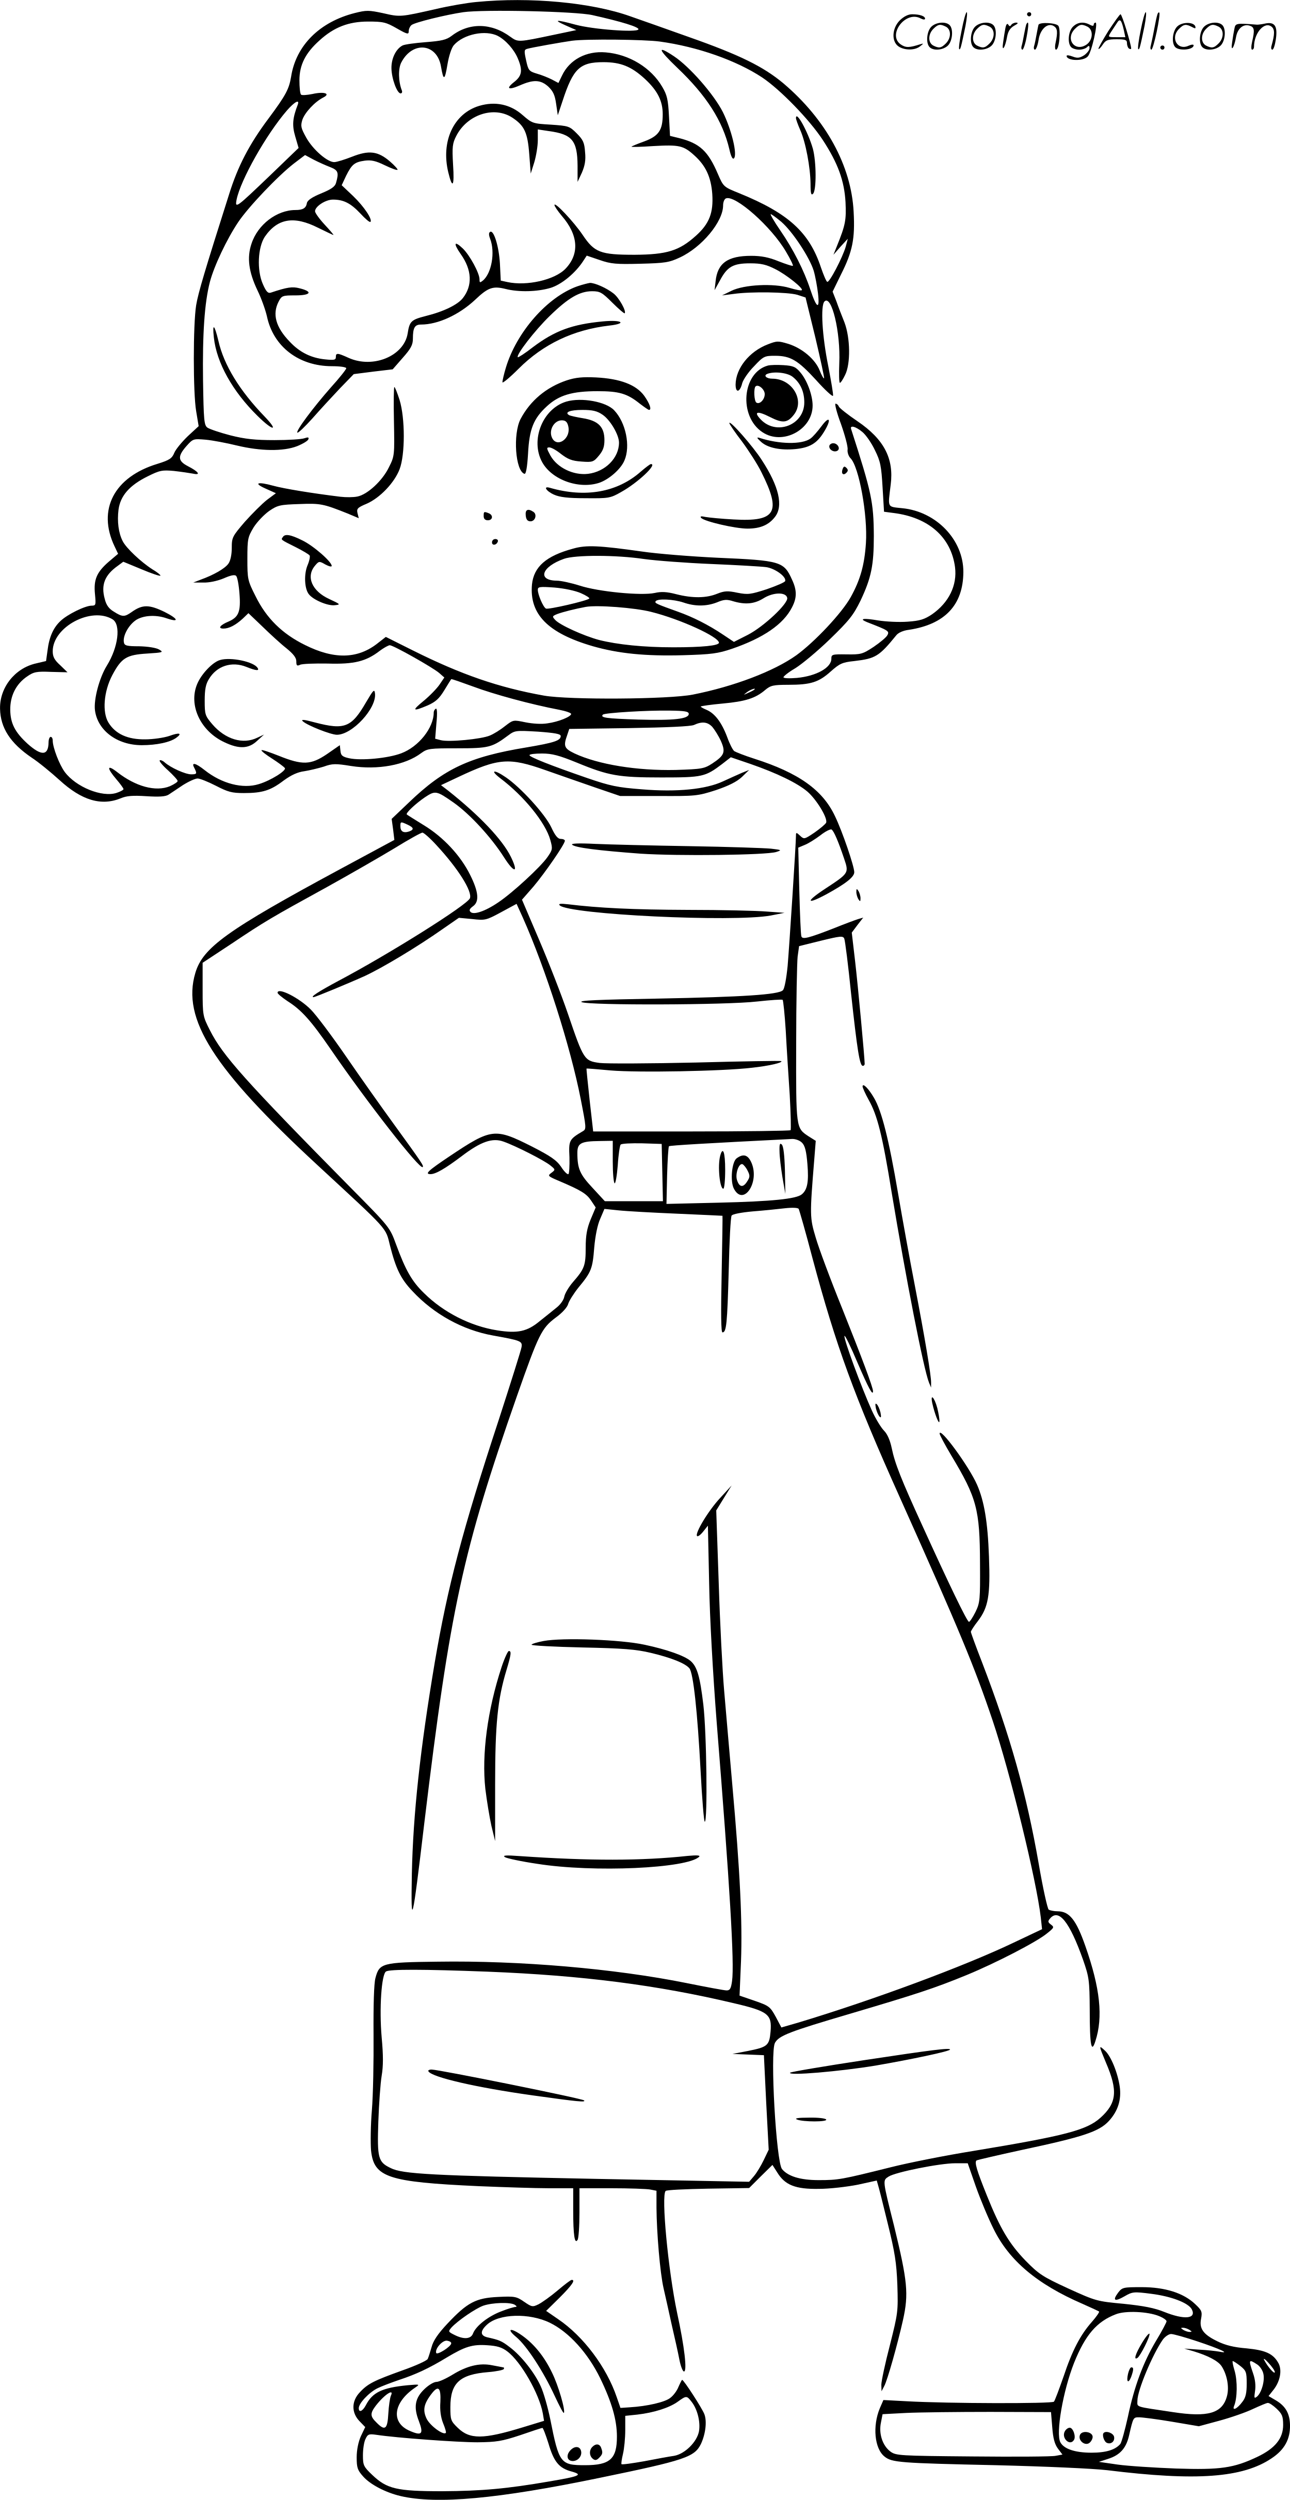 <svg version="1.0" xmlns="http://www.w3.org/2000/svg"
  viewBox="0 0 619.616 1200.471"
 preserveAspectRatio="xMidYMid meet">
<g transform="translate(-0.679,1200.854) scale(0.1,-0.1)"
fill="#000000" stroke="none">
<path d="M2295 11999 c-44 -4 -132 -19 -195 -34 -169 -38 -170 -39 -252 -20
-70 15 -81 15 -137 1 -170 -43 -283 -157 -306 -306 -10 -59 -24 -87 -108 -200
-93 -124 -148 -230 -190 -365 -116 -365 -148 -472 -158 -532 -15 -93 -15 -421
0 -509 l12 -72 -52 -48 c-28 -27 -58 -63 -65 -80 -11 -27 -23 -35 -81 -53
-208 -63 -290 -220 -206 -396 l17 -36 -46 -39 c-57 -50 -72 -85 -65 -155 5
-52 4 -55 -16 -55 -31 0 -117 -42 -150 -74 -34 -32 -54 -76 -62 -142 l-7 -50
-51 -12 c-100 -24 -172 -116 -170 -217 2 -92 49 -165 152 -235 31 -20 91 -69
134 -108 107 -98 201 -125 294 -87 28 12 58 14 122 10 62 -4 92 -2 107 7 11 7
42 28 69 46 27 17 59 32 71 32 11 0 51 -16 88 -35 58 -30 77 -35 134 -35 89 0
128 12 191 60 37 27 68 41 100 45 25 4 67 14 93 22 41 15 57 15 131 3 128 -20
260 4 337 62 30 22 41 23 173 23 152 0 167 4 245 62 32 24 36 24 142 18 82 -6
110 -11 110 -21 0 -22 -30 -32 -166 -55 -273 -45 -394 -102 -562 -263 l-84
-80 7 -51 6 -50 -258 -139 c-547 -295 -662 -378 -698 -500 -66 -221 86 -460
587 -923 345 -319 326 -297 348 -386 28 -110 51 -159 107 -218 104 -112 243
-188 388 -214 134 -24 141 -27 137 -55 -2 -14 -51 -169 -108 -345 -177 -538
-247 -806 -309 -1170 -70 -416 -104 -728 -110 -1015 -5 -272 2 -244 60 245
124 1029 184 1304 445 2050 104 296 118 325 186 376 32 23 56 50 60 66 4 14
26 49 49 78 62 75 68 90 76 192 5 57 16 111 29 139 l20 47 68 -7 c37 -4 164
-11 282 -16 118 -5 216 -10 217 -10 1 0 -1 -126 -4 -280 -4 -191 -3 -280 4
-280 19 0 23 42 30 297 3 138 9 257 14 264 4 7 46 15 101 20 51 4 121 11 154
15 36 4 64 3 67 -3 3 -5 34 -113 67 -239 112 -418 199 -657 420 -1149 287
-640 358 -812 445 -1070 84 -250 210 -765 231 -945 l6 -56 -133 -63 c-240
-115 -681 -278 -1036 -385 l-83 -24 -27 51 c-27 49 -32 53 -101 77 l-73 25 7
165 c7 186 -4 426 -42 850 -14 157 -31 359 -39 450 -8 91 -20 323 -26 515
l-12 350 37 60 37 60 -55 -60 c-57 -61 -123 -171 -111 -183 4 -4 17 6 29 21
l23 29 6 -279 c3 -168 18 -430 36 -663 63 -784 86 -1162 74 -1245 -5 -36 -10
-45 -26 -45 -11 0 -97 16 -191 35 -347 70 -803 109 -1198 103 -267 -3 -279 -7
-298 -79 -7 -26 -10 -128 -9 -272 1 -128 -2 -290 -8 -362 -6 -71 -7 -159 -4
-194 14 -129 80 -151 516 -171 121 -5 273 -10 338 -10 l117 0 0 -107 c0 -118
7 -164 21 -141 5 7 9 66 9 131 l0 117 154 0 c84 0 168 -3 185 -6 l31 -6 0 -82
c1 -120 17 -312 34 -386 8 -36 26 -114 39 -175 14 -60 31 -136 37 -168 6 -31
16 -57 22 -57 16 0 3 117 -33 282 -43 205 -77 563 -55 585 4 5 96 9 204 11
l197 3 56 56 56 55 23 -36 c37 -61 88 -81 200 -79 52 0 136 10 187 20 l91 20
6 -21 c4 -12 25 -95 47 -186 34 -138 42 -187 46 -295 4 -127 3 -134 -36 -289
-23 -88 -41 -173 -41 -190 l1 -31 13 25 c15 27 64 201 90 317 28 126 22 186
-43 453 -56 223 -55 217 -26 236 32 21 245 64 320 64 l60 0 39 -112 c22 -62
60 -153 85 -203 75 -153 210 -266 427 -360 41 -18 77 -35 80 -37 2 -3 -13 -25
-34 -49 -56 -63 -95 -138 -137 -264 -21 -60 -41 -114 -46 -120 -10 -10 -510
-9 -706 2 l-113 6 -17 -39 c-36 -86 -26 -195 23 -233 35 -28 73 -31 534 -41
242 -6 465 -16 535 -24 429 -53 651 -37 791 58 61 41 88 91 87 158 -1 56 -21
92 -69 120 l-34 20 26 33 c30 40 39 91 22 124 -25 46 -61 63 -153 72 -62 5
-102 15 -141 34 -68 33 -88 61 -78 109 6 33 3 40 -29 70 -56 53 -144 81 -256
81 -90 0 -94 -1 -114 -27 -28 -38 -16 -44 31 -17 38 22 44 23 129 12 95 -12
177 -43 194 -74 24 -46 -35 -52 -132 -13 -47 19 -98 29 -195 39 -129 12 -133
13 -267 74 -124 57 -141 69 -205 134 -78 81 -121 153 -185 312 -49 122 -61
161 -49 169 4 2 102 25 217 50 296 63 371 88 418 139 44 48 61 103 52 166 -10
67 -42 145 -70 171 -32 30 -31 27 4 -57 58 -135 52 -194 -27 -265 -66 -59
-169 -86 -605 -158 -137 -22 -319 -58 -405 -80 -233 -58 -248 -61 -343 -61
-88 0 -147 18 -176 53 -28 34 -58 561 -34 606 19 35 69 54 361 140 321 95 404
122 560 186 141 58 338 160 386 200 34 27 35 30 19 42 -15 11 -16 16 -5 29 42
50 94 -15 159 -198 29 -84 31 -97 32 -240 0 -172 8 -211 27 -151 38 116 23
255 -48 457 -44 126 -77 167 -133 167 -17 0 -37 4 -43 8 -6 4 -28 103 -48 220
-59 338 -137 615 -272 967 -30 77 -54 143 -54 147 0 4 15 28 34 52 50 66 60
122 53 310 -6 167 -23 266 -57 344 -39 89 -180 281 -180 246 0 -6 25 -53 56
-105 123 -205 137 -258 138 -519 1 -175 0 -188 -22 -233 -13 -26 -27 -47 -31
-47 -9 0 -98 185 -223 460 -103 225 -133 301 -148 374 -8 38 -21 68 -37 84
-14 14 -41 58 -59 98 -48 106 -136 344 -131 357 2 6 30 -51 62 -127 53 -123
75 -164 75 -138 0 18 -52 157 -148 397 -56 138 -113 291 -127 340 -29 96 -29
107 -7 377 l7 88 -35 22 c-60 40 -60 37 -59 443 0 204 4 393 7 420 l7 50 105
26 c94 23 106 24 112 10 4 -9 19 -128 33 -266 29 -267 41 -345 56 -345 5 0 9
4 9 10 0 27 -32 373 -46 493 l-16 137 27 36 28 36 -24 -7 c-13 -4 -67 -24
-119 -45 -121 -47 -149 -54 -154 -38 -3 7 -7 106 -10 219 l-5 207 31 13 c18 7
51 28 75 46 24 19 48 31 54 28 11 -7 32 -56 60 -139 24 -71 24 -70 -93 -147
-94 -62 -88 -77 10 -24 91 50 132 82 132 105 0 28 -57 196 -93 270 -59 125
-174 207 -387 275 -47 15 -90 32 -97 37 -7 6 -22 35 -33 66 -27 72 -60 115
-100 132 -17 7 -29 14 -27 16 2 2 49 9 105 14 109 10 157 25 204 65 26 22 39
25 111 25 108 0 146 12 204 64 43 38 55 44 113 50 102 12 119 22 202 124 9 12
34 23 60 26 173 26 261 119 262 277 1 155 -130 291 -293 307 -74 8 -70 -1 -56
113 16 126 -32 218 -160 305 -46 31 -86 63 -89 70 -3 8 -10 14 -16 14 -5 0 6
-44 26 -97 19 -54 34 -109 32 -123 -2 -14 5 -33 14 -42 41 -41 83 -274 74
-408 -7 -105 -27 -176 -73 -259 -43 -77 -173 -215 -261 -279 -108 -77 -300
-150 -497 -189 -115 -23 -595 -26 -715 -5 -218 39 -398 101 -632 218 l-128 64
-45 -35 c-94 -71 -205 -73 -343 -4 -110 54 -186 129 -238 235 -38 75 -39 82
-39 179 0 96 2 104 30 151 17 27 51 62 75 79 41 28 53 30 145 33 102 4 115 1
233 -46 l52 -22 -6 24 c-5 22 0 27 45 46 63 28 132 100 157 165 27 70 27 245
0 333 -11 34 -22 62 -25 62 -3 0 -4 -74 -2 -165 3 -162 3 -167 -24 -220 -31
-65 -104 -132 -152 -141 -19 -4 -55 -4 -81 -1 -139 17 -272 39 -323 53 -76 21
-97 13 -36 -14 l49 -22 -43 -32 c-23 -18 -71 -66 -106 -105 -60 -70 -63 -75
-63 -126 0 -31 -6 -61 -16 -75 -16 -23 -69 -54 -133 -77 l-36 -14 48 0 c29 -1
69 8 98 20 34 15 53 19 60 12 6 -6 13 -44 16 -85 7 -87 -4 -113 -52 -134 -41
-17 -54 -34 -25 -34 27 0 58 16 93 48 l27 26 68 -65 c37 -36 88 -83 115 -104
33 -27 47 -45 47 -62 0 -21 3 -24 18 -17 9 5 69 7 132 6 128 -4 185 10 252 62
19 14 41 26 47 26 17 0 205 -106 237 -133 l25 -22 -23 -34 c-13 -19 -47 -54
-76 -78 -59 -48 -54 -53 19 -22 38 17 55 32 80 73 17 28 32 52 33 53 2 2 49
-15 107 -36 96 -36 275 -85 412 -111 31 -6 57 -15 57 -20 0 -13 -61 -38 -113
-45 -29 -5 -72 -2 -107 5 -58 12 -58 12 -97 -18 -21 -17 -54 -38 -74 -46 -41
-17 -195 -32 -235 -22 l-27 7 6 75 c5 49 3 73 -3 69 -6 -3 -10 -12 -10 -18 0
-74 -73 -165 -156 -196 -63 -24 -192 -36 -249 -24 -33 7 -41 13 -43 36 l-3 27
-62 -43 c-77 -52 -117 -54 -231 -8 -43 17 -81 30 -83 27 -3 -3 20 -21 50 -40
31 -20 58 -40 62 -46 8 -12 -68 -60 -125 -77 -77 -24 -178 2 -260 67 -44 35
-66 40 -50 11 14 -28 13 -31 -15 -31 -28 0 -99 32 -128 58 -9 8 -20 12 -23 9
-4 -3 14 -25 40 -48 25 -23 46 -46 46 -51 0 -5 -17 -16 -37 -25 -68 -28 -165
-2 -255 69 -48 37 -49 19 -3 -35 19 -22 35 -44 35 -48 0 -4 -15 -12 -33 -18
-70 -23 -195 28 -249 100 -26 35 -58 118 -58 151 0 10 -4 18 -10 18 -5 0 -10
-12 -10 -27 -1 -64 -34 -66 -101 -6 -60 55 -82 97 -83 162 -1 68 28 125 81
161 32 22 45 25 115 22 l79 -2 -35 34 c-28 25 -36 41 -36 67 0 117 186 216
288 153 40 -26 27 -133 -28 -222 -36 -58 -64 -163 -57 -215 13 -97 107 -167
225 -167 71 0 137 14 166 36 30 22 14 26 -35 8 -24 -8 -76 -16 -115 -16 -83
-1 -142 25 -176 80 -31 50 -23 150 18 228 44 83 68 98 167 104 78 5 81 6 57
20 -15 8 -53 14 -95 15 -59 0 -70 3 -73 18 -6 28 17 75 50 102 33 28 100 34
156 14 62 -21 55 -2 -11 31 -74 36 -106 36 -157 0 -35 -25 -45 -25 -86 1 -24
14 -37 32 -44 61 -19 68 0 115 62 159 l27 20 87 -36 c47 -20 89 -34 91 -31 3
2 -15 17 -39 31 -53 34 -125 101 -142 135 -20 39 -27 94 -20 151 9 67 53 117
140 160 58 29 70 31 126 26 35 -4 76 -10 92 -13 40 -9 26 10 -25 36 -48 25
-50 47 -7 96 32 36 33 36 93 31 33 -3 101 -16 150 -28 113 -27 222 -29 289 -3
27 11 51 25 54 33 3 10 -1 11 -19 5 -13 -5 -78 -9 -144 -9 -93 0 -141 5 -212
23 -50 13 -100 30 -110 37 -16 12 -18 35 -21 226 -3 224 7 374 33 474 20 76
81 205 136 287 49 73 190 221 267 281 l54 41 41 -22 c23 -12 59 -28 80 -36 38
-15 42 -26 28 -75 -5 -19 -23 -31 -71 -51 -44 -18 -66 -33 -69 -46 -4 -25 -19
-34 -55 -34 -90 0 -181 -70 -211 -161 -23 -67 -14 -136 29 -226 18 -37 38 -93
45 -124 31 -146 154 -239 312 -239 38 0 69 -4 69 -10 0 -5 -33 -47 -74 -92
-87 -99 -169 -209 -161 -217 4 -3 36 28 73 69 36 41 96 106 132 144 l66 68 94
12 93 11 48 55 c39 44 49 62 49 92 0 53 9 68 39 68 82 0 183 47 260 119 62 59
85 67 146 52 63 -16 152 -14 216 5 53 16 121 72 159 132 l15 23 62 -21 c54
-19 81 -21 195 -18 119 3 139 6 190 30 106 49 208 172 208 250 0 16 6 31 14
34 45 17 218 -136 288 -256 21 -35 36 -66 33 -68 -2 -2 -33 8 -69 22 -46 19
-83 26 -131 26 -113 0 -162 -35 -171 -122 l-5 -43 26 47 c35 66 63 82 145 82
53 0 78 -6 121 -28 54 -27 136 -93 127 -101 -3 -3 -29 2 -59 11 -76 23 -218
16 -279 -14 l-45 -22 55 7 c84 12 260 9 306 -4 l40 -13 47 -192 c25 -106 44
-194 42 -196 -2 -3 -12 14 -21 37 -21 54 -84 107 -150 128 -50 15 -55 15 -99
-2 -89 -34 -154 -115 -155 -193 0 -43 21 -38 32 7 5 17 30 54 57 81 45 48 50
50 100 50 75 0 110 -21 198 -117 42 -47 79 -81 81 -75 2 6 -9 70 -23 143 -29
142 -38 290 -18 310 34 34 78 -148 71 -298 -2 -51 -1 -93 3 -93 4 0 15 17 25
38 27 53 25 178 -3 252 -12 30 -30 76 -39 102 l-18 46 41 84 c55 109 67 171
60 299 -11 221 -133 444 -337 617 -97 81 -208 136 -455 223 -110 39 -236 84
-280 99 -187 67 -483 94 -740 69z m557 -63 c139 -31 228 -58 221 -69 -9 -15
-216 0 -302 23 -96 26 -109 24 -46 -4 l50 -22 -105 -22 c-176 -37 -174 -37
-212 -10 -91 67 -197 69 -281 5 -26 -20 -49 -25 -126 -31 -52 -4 -102 -11
-111 -16 -32 -17 -54 -63 -53 -110 1 -50 27 -120 44 -120 6 0 9 6 6 14 -17 43
-18 105 -3 134 54 105 172 93 191 -19 12 -70 18 -68 31 10 7 42 20 81 31 93
47 53 152 74 211 44 38 -20 78 -65 96 -108 24 -57 20 -83 -16 -112 -44 -34
-30 -42 27 -17 64 28 98 27 135 -6 23 -22 32 -40 38 -83 l8 -55 23 69 c51 156
83 186 196 186 84 0 135 -21 200 -81 60 -56 85 -105 85 -169 0 -77 -19 -105
-90 -131 -33 -12 -60 -23 -60 -25 0 -2 47 -1 104 3 125 7 145 3 197 -44 56
-50 81 -105 87 -186 6 -90 -14 -143 -79 -201 -80 -72 -139 -90 -294 -91 -165
0 -193 11 -250 96 -42 62 -135 161 -135 143 0 -6 16 -29 35 -52 80 -92 86
-183 18 -254 -52 -54 -186 -84 -279 -64 l-32 7 -4 82 c-5 84 -30 163 -47 152
-7 -4 -7 -15 0 -33 25 -65 7 -166 -35 -201 -14 -11 -16 -11 -16 6 0 30 -47
116 -80 148 -42 40 -47 26 -10 -27 54 -76 57 -151 10 -211 -25 -32 -93 -65
-178 -86 -70 -18 -78 -25 -87 -83 -17 -109 -166 -171 -284 -118 -53 24 -61 25
-61 4 0 -14 -8 -16 -54 -11 -66 7 -120 34 -167 84 -68 70 -85 133 -54 193 15
29 19 30 81 30 74 0 85 18 20 34 -35 9 -58 6 -139 -21 -13 -4 -22 5 -38 42
-29 66 -24 176 10 227 61 88 140 101 255 43 39 -19 72 -35 74 -35 3 0 -16 22
-42 50 -25 27 -46 56 -46 64 0 23 50 56 86 56 51 0 85 -17 132 -67 23 -25 45
-44 48 -40 11 11 -30 73 -83 124 l-55 52 21 45 c28 56 41 66 90 73 31 4 53 -1
96 -22 31 -15 58 -25 61 -22 3 2 -14 21 -36 40 -58 50 -101 55 -182 23 -36
-14 -74 -26 -86 -26 -33 0 -102 60 -134 117 -26 47 -28 56 -19 86 12 35 59 86
100 107 38 19 5 30 -52 17 -26 -5 -50 -7 -54 -3 -5 4 -8 36 -8 69 0 74 29 131
96 191 70 64 140 91 234 91 72 0 86 -3 138 -33 51 -29 57 -30 57 -13 0 10 6
23 13 29 15 13 167 50 249 62 98 14 540 4 620 -14z m324 -127 c182 -25 368
-91 491 -172 87 -58 228 -203 292 -301 73 -112 103 -195 109 -298 4 -87 0
-109 -42 -213 l-16 -40 34 39 35 38 -10 -38 c-15 -52 -79 -175 -89 -169 -5 3
-18 34 -30 69 -56 169 -156 260 -391 356 -77 31 -77 31 -104 93 -47 110 -87
147 -185 172 l-45 11 -5 95 c-4 79 -9 101 -32 140 -54 93 -160 157 -272 166
-93 8 -174 -35 -210 -112 l-17 -35 -32 17 c-18 9 -50 22 -72 28 -37 11 -41 16
-51 63 -10 45 -10 52 5 56 19 6 172 33 216 39 68 9 349 6 421 -4z m-1739 -303
c-25 -65 -28 -99 -12 -153 l16 -55 -137 -132 c-162 -155 -169 -161 -161 -117
19 95 142 313 242 429 36 41 62 56 52 28z m2323 -563 c54 -47 135 -170 155
-234 8 -27 17 -77 21 -111 9 -79 -7 -71 -37 20 -30 91 -81 192 -145 285 -29
42 -49 77 -45 77 4 0 27 -17 51 -37z m389 -1009 c17 -14 44 -53 60 -87 27 -54
31 -77 37 -179 l7 -117 46 -6 c168 -21 276 -116 295 -260 11 -87 -29 -170
-111 -227 -36 -24 -58 -31 -117 -35 -40 -3 -103 0 -141 6 -70 12 -95 9 -54 -8
103 -40 109 -43 98 -63 -5 -10 -35 -35 -66 -56 -53 -35 -61 -37 -130 -36 -69
1 -73 0 -73 -21 0 -43 -72 -83 -165 -92 -37 -3 -65 -2 -65 3 0 5 25 25 56 43
31 19 106 81 166 139 95 92 114 117 148 186 52 110 64 170 64 311 -1 164 -11
209 -109 513 -7 20 22 13 54 -14z m-520 -1238 c-2 -2 -15 -9 -29 -15 -24 -11
-24 -11 -6 3 16 13 49 24 35 12z m-314 -116 c0 -24 -71 -32 -243 -27 -155 5
-184 9 -169 24 9 8 210 21 322 19 72 -1 90 -4 90 -16z m113 -62 c11 -13 30
-43 41 -67 24 -54 18 -70 -41 -109 -39 -25 -49 -27 -176 -31 -186 -4 -371 26
-485 79 -50 24 -55 35 -36 88 l10 30 287 4 c182 3 296 8 312 15 39 18 65 15
88 -9z m-650 -172 c153 -63 199 -71 407 -71 197 0 209 3 291 65 l41 32 94 -32
c127 -44 226 -92 274 -133 44 -38 98 -127 90 -149 -3 -7 -28 -28 -55 -47 -49
-33 -51 -34 -70 -16 -18 17 -20 17 -20 1 0 -41 -32 -531 -40 -626 -6 -60 -15
-110 -23 -117 -21 -21 -189 -32 -601 -40 -287 -5 -383 -9 -365 -17 37 -16 697
-14 842 3 65 7 120 11 123 8 3 -3 10 -70 15 -149 4 -78 13 -217 19 -307 5 -91
7 -167 4 -170 -3 -3 -218 -6 -477 -6 l-471 0 -17 150 c-9 83 -16 151 -15 152
1 1 53 -3 116 -9 130 -11 535 -4 679 13 83 9 151 25 140 32 -2 2 -186 -1 -409
-7 -223 -5 -431 -6 -463 -2 -74 10 -77 15 -152 235 -31 91 -94 252 -139 357
l-82 192 55 63 c55 65 151 204 151 220 0 5 -9 9 -20 9 -14 0 -27 16 -45 55
-30 64 -148 193 -219 241 -57 39 -78 35 -26 -5 113 -85 217 -213 240 -296 12
-43 11 -47 -14 -83 -32 -46 -167 -171 -236 -217 -63 -43 -118 -61 -133 -46 -8
8 -5 15 11 27 32 22 28 69 -13 151 -46 93 -129 182 -223 239 -42 26 -79 49
-81 51 -8 6 43 53 87 83 50 33 55 32 138 -26 78 -55 181 -167 242 -263 49 -77
71 -76 33 2 -41 84 -152 200 -302 319 l-34 26 85 40 c191 90 242 94 417 32 65
-23 172 -60 238 -83 l120 -41 185 0 c178 -1 188 0 275 28 62 21 100 40 125 63
l35 34 -35 -14 c-19 -8 -60 -27 -91 -41 -82 -38 -220 -52 -389 -38 -117 9
-152 16 -265 55 -171 59 -275 100 -275 109 0 5 27 8 60 8 49 0 82 -9 168 -44z
m-813 -298 c30 -14 32 -24 5 -33 -26 -8 -40 1 -40 26 0 22 1 23 35 7z m138
-98 c104 -112 173 -222 161 -255 -12 -32 -388 -268 -630 -396 -97 -52 -139
-79 -121 -79 8 0 172 68 247 102 82 38 251 139 373 225 l78 54 64 -6 c62 -7
67 -6 139 33 l74 40 30 -66 c110 -247 229 -621 278 -871 27 -138 28 -145 10
-155 -66 -39 -68 -44 -64 -125 1 -42 -1 -78 -5 -81 -5 -3 -21 13 -35 35 -22
32 -49 51 -143 99 -175 88 -192 86 -391 -47 -106 -71 -123 -87 -93 -87 25 0
72 28 149 86 92 70 148 90 202 70 57 -20 195 -90 224 -114 25 -20 25 -21 5
-36 -19 -14 -17 -16 40 -40 103 -44 129 -60 151 -93 l22 -33 -24 -57 c-18 -44
-24 -77 -24 -136 0 -86 -6 -102 -60 -164 -21 -24 -40 -56 -43 -72 -3 -16 -20
-39 -37 -52 -16 -13 -53 -43 -81 -65 -60 -50 -106 -60 -205 -44 -127 20 -257
86 -350 178 -59 57 -89 110 -135 235 -30 82 -31 83 -218 272 -510 517 -615
635 -676 756 -34 67 -35 70 -35 196 l0 128 138 91 c161 108 194 127 458 272
110 61 256 145 324 186 68 42 129 76 136 76 6 0 37 -27 67 -60z m1756 -1429
c14 -14 21 -40 26 -103 7 -84 0 -123 -27 -145 -26 -22 -143 -34 -397 -40
l-253 -6 3 136 c2 74 6 138 9 141 5 4 176 14 593 35 15 0 35 -7 46 -18z m-909
-90 c0 -55 4 -102 9 -105 4 -3 11 36 15 86 3 51 10 96 14 100 5 5 51 7 103 6
l94 -3 3 -137 3 -138 -140 0 -139 0 -59 64 c-61 65 -73 92 -73 168 0 47 17 56
108 57 l62 1 0 -99z m-600 -3891 c454 -18 814 -64 1184 -152 162 -38 181 -53
174 -135 -6 -68 -14 -75 -110 -94 l-73 -14 75 -3 76 -3 11 -227 12 -227 -24
-50 c-13 -27 -34 -62 -47 -77 l-23 -27 -735 14 c-797 16 -929 23 -987 52 -60
29 -65 47 -59 223 3 85 10 184 16 220 8 47 8 98 0 185 -12 138 -1 302 21 316
18 11 174 11 489 -1z m3224 -1654 c20 -8 36 -19 36 -25 0 -5 -22 -47 -50 -93
-62 -104 -105 -219 -136 -367 -14 -63 -30 -121 -36 -129 -24 -28 -68 -42 -138
-42 -80 0 -133 18 -150 50 -23 43 13 248 66 382 54 134 109 198 201 233 46 18
154 13 207 -9z m146 -66 c13 -9 13 -10 0 -10 -8 0 -22 5 -30 10 -13 9 -13 10
0 10 8 0 22 -5 30 -10z m37 -55 c111 -37 162 -61 108 -50 -16 3 -61 8 -100 10
l-70 5 45 -13 c69 -21 117 -46 134 -71 27 -41 38 -102 26 -145 -22 -82 -91
-102 -260 -76 -186 28 -170 22 -170 55 0 49 72 221 122 293 11 15 29 27 40 27
11 0 68 -16 125 -35z m373 -148 c0 -13 -34 25 -51 58 -6 11 4 5 20 -13 17 -18
31 -38 31 -45z m-165 29 c27 -22 30 -29 30 -84 0 -46 -5 -68 -21 -88 -25 -34
-51 -46 -39 -18 15 37 16 119 2 167 -8 26 -12 47 -9 47 4 0 20 -11 37 -24z
m80 8 c13 -8 27 -29 30 -45 8 -33 -9 -92 -31 -110 -13 -10 -14 -7 -9 27 4 25
1 55 -9 84 -23 67 -22 71 19 44z m94 -213 c26 -25 31 -36 31 -78 0 -64 -38
-112 -124 -153 -114 -54 -177 -63 -391 -56 -104 4 -230 12 -280 19 l-90 13 43
14 c58 18 88 51 102 113 20 87 20 87 48 87 15 0 86 -9 157 -21 l130 -22 100
27 c55 15 127 40 160 56 33 15 65 29 71 29 7 1 26 -12 43 -28z m-1078 -89 c4
-52 11 -80 27 -102 l22 -29 -33 -6 c-18 -4 -197 -5 -399 -3 -354 3 -368 4
-395 24 -37 28 -56 85 -45 138 l8 41 114 6 c63 3 246 5 405 5 l290 -1 6 -73z
M2308 11500 c-122 -37 -184 -170 -148 -319 20 -83 30 -68 23 36 -5 86 -3 103
15 138 52 103 181 146 269 89 59 -39 74 -71 82 -177 l7 -92 17 54 c9 30 17 78
17 106 l0 52 53 -8 c112 -15 137 -45 138 -166 l0 -78 21 45 c14 33 19 59 15
98 -3 45 -9 59 -40 90 -35 35 -39 36 -125 42 -86 5 -89 6 -135 46 -59 52 -132
67 -209 44z M3260 11683 c140 -133 218 -255 250 -391 8 -36 16 -50 22 -44 18
18 -12 139 -53 222 -43 85 -160 219 -236 269 -83 55 -76 33 17 -56z M3830
11441 c0 -5 9 -31 21 -58 26 -59 48 -178 49 -257 0 -47 3 -57 12 -48 17 17 16
155 -1 217 -23 80 -81 186 -81 146z M2755 7952 c13 -14 126 -28 328 -43 183
-12 603 -7 652 8 28 9 27 10 -25 16 -30 3 -206 9 -390 12 -184 3 -389 8 -455
11 -81 4 -117 2 -110 -4z M2695 7661 c43 -44 834 -82 1014 -49 l66 13 -85 6
c-47 4 -218 8 -380 8 -265 1 -427 9 -575 27 -36 4 -47 3 -40 -5z M1340 7241
c0 -5 22 -23 49 -41 66 -42 111 -92 206 -230 174 -254 429 -580 442 -566 6 6
-4 21 -142 211 -56 77 -158 221 -226 320 -68 99 -144 200 -169 225 -56 57
-160 109 -160 81z M3751 6480 c0 -25 7 -81 14 -125 l14 -80 -2 112 c-2 73 -7
117 -15 125 -9 9 -12 3 -11 -32z M3466 6458 c-13 -49 -2 -158 15 -158 5 0 9
41 9 90 0 86 -11 116 -24 68z M3545 6446 c-23 -17 -32 -110 -13 -146 45 -86
124 29 85 123 -17 40 -39 47 -72 23z m53 -60 c12 -23 11 -31 -3 -52 -19 -30
-37 -27 -48 7 -10 29 8 82 26 77 6 -3 18 -17 25 -32z M2065 2061 c17 -28 228
-77 500 -115 221 -31 257 -34 247 -24 -9 9 -698 148 -732 148 -12 0 -19 -4
-15 -9z M5492 757 c-32 -53 -41 -84 -22 -72 14 9 62 104 58 116 -2 5 -18 -14
-36 -44z M5425 609 c-9 -39 1 -50 15 -15 12 34 13 46 1 46 -5 0 -12 -14 -16
-31z M5121 332 c-17 -32 25 -72 44 -41 11 16 -4 59 -20 59 -8 0 -19 -8 -24
-18z M5194 315 c-10 -25 22 -53 44 -39 9 6 17 20 17 30 0 25 -52 33 -61 9z
M5308 325 c-9 -9 2 -43 16 -48 20 -8 38 8 34 29 -3 18 -38 31 -50 19z M4626
11864 c-10 -47 -15 -88 -12 -91 5 -6 9 7 30 110 7 37 10 67 6 67 -4 0 -15 -39
-24 -86z M4940 11940 c0 -5 5 -10 10 -10 6 0 10 5 10 10 0 6 -4 10 -10 10 -5
0 -10 -4 -10 -10z M5486 11864 c-10 -47 -15 -88 -12 -91 5 -6 9 7 30 110 7 37
10 67 6 67 -4 0 -15 -39 -24 -86z M5566 11939 c-3 -8 -10 -41 -16 -74 -6 -33
-14 -68 -16 -77 -3 -10 -1 -18 3 -18 10 0 46 171 38 178 -2 3 -7 -1 -9 -9z
M4329 11911 c-38 -38 -41 -101 -7 -125 29 -20 79 -20 104 0 18 14 18 15 1 10
-53 -17 -69 -17 -92 -2 -69 45 21 166 94 126 12 -6 21 -7 21 -1 0 12 -25 21
-62 21 -19 0 -39 -10 -59 -29z M5330 11859 c-28 -45 -49 -83 -47 -85 2 -3 12
7 21 21 14 21 24 25 66 25 43 0 50 -3 50 -19 0 -11 5 -23 10 -26 6 -3 10 -3
10 1 0 20 -44 164 -51 164 -4 0 -30 -37 -59 -81z m75 4 l7 -33 -42 0 c-42 0
-42 0 -28 23 8 12 21 32 29 44 15 25 22 18 34 -34z M4480 11880 c-22 -22 -27
-79 -8 -98 19 -19 66 -14 88 8 22 22 27 79 8 98 -19 19 -66 14 -88 -8z m71 0
c25 -14 25 -54 -1 -80 -23 -23 -33 -24 -61 -10 -25 14 -25 54 1 80 23 23 33
24 61 10z M4690 11880 c-22 -22 -27 -79 -8 -98 19 -19 66 -14 88 8 22 22 27
79 8 98 -19 19 -66 14 -88 -8z m71 0 c25 -14 25 -54 -1 -80 -23 -23 -33 -24
-61 -10 -25 14 -25 54 1 80 23 23 33 24 61 10z M4836 11874 c-3 -16 -8 -47
-11 -69 -8 -51 10 -26 19 27 5 27 15 42 34 53 18 10 22 14 10 15 -9 0 -20 -5
-24 -11 -5 -8 -9 -8 -14 1 -5 8 -10 3 -14 -16z M4937 11893 c-2 -4 -7 -26 -11
-48 -4 -22 -9 -48 -12 -57 -3 -10 -1 -18 4 -18 4 0 14 28 20 62 11 58 10 81
-1 61z M4995 11890 c-1 -3 -5 -23 -9 -45 -4 -22 -9 -48 -12 -57 -3 -10 -1 -18
4 -18 5 0 13 20 17 45 7 53 44 87 74 68 17 -11 19 -28 8 -80 -4 -18 -3 -33 2
-33 16 0 24 99 11 115 -12 14 -87 18 -95 5z M5160 11880 c-22 -22 -27 -79 -8
-98 7 -7 24 -12 38 -12 14 0 31 5 38 12 9 9 12 8 12 -5 0 -9 -12 -24 -26 -34
-21 -13 -32 -15 -55 -6 -16 6 -29 8 -29 3 0 -24 81 -27 102 -2 18 19 50 162
37 162 -5 0 -9 -5 -9 -10 0 -7 -6 -7 -19 0 -30 16 -59 12 -81 -10z m71 0 c29
-16 25 -65 -6 -86 -56 -37 -103 28 -55 76 23 23 33 24 61 10z M5661 11881
c-23 -23 -28 -80 -9 -99 19 -19 88 -13 88 9 0 5 -11 4 -24 -2 -54 -25 -89 38
-46 81 23 23 33 24 62 9 16 -9 19 -8 16 3 -8 22 -64 22 -87 -1z M5790 11880
c-22 -22 -27 -79 -8 -98 19 -19 66 -14 88 8 22 22 27 79 8 98 -19 19 -66 14
-88 -8z m71 0 c25 -14 25 -54 -1 -80 -23 -23 -33 -24 -61 -10 -25 14 -25 54 1
80 23 23 33 24 61 10z M5936 11871 c-3 -14 -8 -44 -11 -66 -8 -51 10 -26 19
27 8 41 35 63 66 53 22 -7 24 -21 11 -77 -5 -22 -5 -38 0 -38 5 0 9 6 9 13 0
68 51 125 85 97 15 -13 15 -35 -1 -92 -3 -10 -1 -18 4 -18 6 0 13 23 17 50 9
63 -5 84 -49 76 -17 -4 -35 -6 -41 -6 -101 8 -104 7 -109 -19z M5580 11780 c0
-5 5 -10 10 -10 6 0 10 5 10 10 0 6 -4 10 -10 10 -5 0 -10 -4 -10 -10z M2781
10634 c-145 -51 -294 -221 -345 -393 -9 -30 -16 -61 -16 -68 0 -7 35 22 78 65
118 118 263 187 435 207 89 10 61 29 -31 20 -148 -14 -231 -45 -336 -124 -37
-29 -70 -50 -72 -48 -10 10 82 129 153 198 89 87 144 119 204 119 38 0 48 -6
97 -55 30 -30 57 -53 59 -51 10 9 -27 75 -53 95 -33 26 -89 51 -113 51 -9 -1
-36 -8 -60 -16z M1034 10388 c13 -122 90 -259 210 -377 74 -73 104 -76 34 -3
-120 124 -196 248 -222 363 -19 80 -30 89 -22 17z M3695 10253 c-124 -34 -141
-244 -26 -320 97 -65 241 12 241 128 0 49 -26 120 -58 158 -23 28 -35 33 -82
36 -30 2 -64 1 -75 -2z m119 -54 c37 -29 56 -71 56 -123 0 -109 -135 -161
-210 -81 -35 37 -16 42 45 11 61 -31 84 -29 115 11 54 69 -8 173 -104 173 -28
0 -43 15 -24 23 33 13 97 6 122 -14z m-134 -83 c0 -26 -24 -51 -40 -41 -11 7
-14 68 -4 78 13 12 44 -14 44 -37z M2729 10182 c-98 -33 -175 -97 -222 -186
-37 -72 -25 -249 19 -263 7 -2 13 30 17 95 6 120 26 170 90 229 58 54 122 73
244 73 103 0 142 -11 203 -60 21 -16 41 -30 44 -30 14 0 4 30 -23 68 -39 53
-115 82 -231 88 -65 3 -98 0 -141 -14z M2727 10080 c-114 -34 -174 -185 -116
-291 47 -85 176 -131 274 -99 47 16 104 66 121 107 30 69 7 182 -49 241 -39
42 -158 63 -230 42z m174 -63 c36 -24 79 -96 79 -134 0 -74 -66 -140 -149
-150 -70 -8 -147 29 -180 87 -19 35 -20 40 -6 40 10 0 35 -14 57 -32 33 -25
52 -33 98 -36 53 -4 58 -2 83 28 20 24 27 42 27 75 0 63 -29 93 -103 105 -31
5 -62 12 -67 15 -23 14 5 25 64 25 49 0 71 -5 97 -23z m-165 -54 c16 -63 -59
-111 -80 -51 -12 35 14 78 49 78 18 0 26 -7 31 -27z M3952 9961 c-18 -24 -41
-51 -53 -59 -41 -29 -150 -27 -245 4 -14 4 -12 -1 8 -19 31 -29 93 -42 166
-35 68 7 102 27 135 80 39 62 30 85 -11 29z M3510 9977 c0 -5 27 -45 61 -89
33 -45 75 -110 93 -147 97 -193 70 -239 -134 -227 -58 3 -118 9 -135 12 -22 5
-27 3 -20 -5 17 -17 163 -51 222 -51 61 0 102 17 132 56 41 52 20 146 -63 273
-42 66 -155 194 -156 178z M3990 9865 c0 -18 24 -30 39 -21 16 10 1 36 -20 36
-10 0 -19 -7 -19 -15z M3085 9744 c-113 -100 -267 -127 -437 -78 -34 10 -18
-16 20 -33 27 -12 66 -17 152 -17 110 -1 118 0 169 29 80 44 178 136 144 135
-5 -1 -26 -17 -48 -36z M4054 9756 c-8 -22 3 -33 18 -18 9 9 9 15 0 24 -9 9
-13 7 -18 -6z M2532 9533 c2 -20 9 -28 23 -28 23 0 33 34 13 46 -26 17 -39 10
-36 -18z M2330 9530 c0 -13 7 -20 20 -20 24 0 27 25 4 34 -23 9 -24 8 -24 -14z
M1365 9429 c-9 -13 -12 -11 62 -48 34 -17 64 -35 67 -40 3 -5 -1 -26 -10 -47
-18 -43 -15 -114 7 -140 22 -27 89 -55 122 -52 31 3 31 4 -25 30 -83 38 -112
107 -69 159 19 23 21 24 50 7 17 -9 31 -13 31 -7 0 20 -87 96 -140 122 -58 29
-85 33 -95 16z M2370 9404 c0 -17 22 -14 28 4 2 7 -3 12 -12 12 -9 0 -16 -7
-16 -16z M2760 9374 c-130 -35 -189 -87 -198 -172 -13 -143 76 -234 293 -297
123 -35 251 -48 433 -43 137 4 167 8 235 31 151 52 247 118 288 199 24 46 24
82 0 133 -39 87 -55 92 -356 105 -126 6 -291 19 -365 30 -206 29 -267 32 -330
14z m340 -50 c58 -8 204 -19 325 -24 121 -5 239 -12 262 -15 42 -6 98 -46 91
-67 -2 -6 -42 -23 -88 -39 -78 -25 -90 -27 -141 -17 -47 10 -63 9 -98 -5 -52
-21 -117 -22 -196 -2 -45 12 -73 13 -103 6 -65 -14 -271 6 -360 35 -41 13 -91
24 -111 24 -95 1 -73 67 35 105 53 19 251 19 384 -1z m-303 -164 c25 -11 44
-23 40 -26 -11 -11 -198 -54 -208 -48 -14 8 -39 68 -39 90 0 15 9 16 80 11 47
-4 100 -15 127 -27z m991 -23 c5 -27 -113 -138 -189 -177 l-67 -34 -54 36
c-69 46 -142 83 -215 109 -103 37 -113 41 -107 50 8 14 87 10 134 -6 55 -19
110 -19 161 1 33 14 47 15 78 5 58 -17 102 -13 146 15 47 29 108 30 113 1z
m-653 -67 c140 -35 325 -120 325 -148 0 -14 -80 -22 -219 -22 -143 0 -268 13
-356 35 -75 20 -189 72 -211 96 -16 17 -15 19 10 29 27 10 87 25 136 34 54 10
238 -4 315 -24z M1064 8839 c-36 -10 -90 -67 -110 -115 -43 -102 16 -227 131
-280 71 -34 117 -31 157 7 l33 30 -32 -15 c-69 -34 -154 -8 -216 64 -35 41
-37 47 -37 114 0 53 5 79 20 103 38 64 110 87 180 59 47 -19 64 -20 54 -5 -18
30 -129 53 -180 38z M1765 8636 c-70 -121 -103 -134 -245 -97 -52 14 -69 16
-59 6 21 -20 135 -65 164 -65 74 0 191 127 183 198 -3 23 -7 19 -43 -42z
M4120 7725 c0 -11 5 -27 10 -35 8 -12 10 -12 10 5 0 11 -5 27 -10 35 -8 12
-10 12 -10 -5z M4150 6791 c0 -6 13 -35 29 -64 42 -74 66 -169 111 -447 68
-409 153 -847 179 -911 l10 -24 0 24 c1 30 -29 211 -79 471 -22 113 -58 311
-80 440 -44 258 -78 393 -115 456 -26 45 -55 74 -55 55z M4485 5269 c11 -50
33 -106 34 -86 1 10 -4 38 -10 63 -14 53 -35 74 -24 23z M4214 5245 c4 -16 12
-34 18 -40 7 -7 8 -1 4 20 -4 17 -12 35 -18 40 -7 7 -8 1 -4 -20z M2618 4128
c-32 -6 -58 -14 -58 -18 0 -4 109 -10 243 -13 196 -4 259 -9 330 -26 97 -23
165 -50 185 -74 19 -22 39 -211 54 -494 7 -134 16 -243 20 -243 14 0 9 428 -7
563 -16 133 -29 181 -61 209 -29 25 -113 55 -221 78 -115 25 -394 35 -485 18z
M2416 4003 c-68 -207 -96 -420 -78 -585 7 -57 20 -136 29 -177 l18 -74 0 274
c0 290 12 407 55 549 22 73 24 90 11 90 -5 0 -21 -35 -35 -77z M2432 3090 c10
-6 80 -21 155 -32 271 -43 722 -22 778 34 7 7 -11 8 -55 4 -221 -24 -473 -24
-805 -1 -68 5 -86 4 -73 -5z M4157 2115 c-191 -29 -351 -56 -355 -60 -14 -16
240 6 410 34 174 30 358 69 358 77 0 9 -83 -1 -413 -51z M3835 1830 c29 -12
148 -12 140 0 -3 6 -41 10 -83 9 -52 0 -71 -3 -57 -9z M2685 1009 c-33 -28
-74 -57 -91 -66 -29 -14 -32 -14 -70 12 -36 25 -45 27 -125 23 -106 -5 -147
-26 -242 -127 -47 -50 -69 -83 -77 -113 -7 -24 -15 -50 -19 -58 -4 -8 -59 -33
-122 -55 -136 -49 -165 -63 -204 -105 -40 -42 -41 -97 -2 -138 l28 -29 -21
-44 c-12 -27 -20 -66 -20 -101 0 -50 4 -62 31 -92 33 -38 107 -77 179 -94 174
-41 468 -14 956 87 413 85 457 100 488 164 22 48 29 108 16 142 -10 27 -99
165 -107 165 -1 0 -9 -15 -17 -33 -7 -19 -25 -43 -40 -54 -25 -20 -110 -40
-195 -45 l-44 -3 -18 52 c-49 144 -160 292 -281 374 l-58 40 65 64 c59 59 77
85 58 85 -5 0 -35 -23 -68 -51z m-205 -69 c9 -6 10 -10 3 -10 -7 0 -38 -9 -68
-21 -62 -23 -122 -70 -136 -106 -10 -28 -45 -30 -90 -7 -30 15 -30 16 -13 36
31 33 114 90 152 104 44 15 131 18 152 4z m168 -86 c92 -45 183 -146 242 -267
56 -116 80 -200 80 -280 0 -107 -33 -137 -153 -137 -118 0 -125 8 -167 220
-12 58 -32 129 -46 159 -29 65 -94 147 -149 188 -39 30 -49 34 -107 47 -35 8
-36 30 -2 61 57 53 203 57 302 9z m-474 -99 c0 -15 -68 -58 -72 -46 -7 20 30
62 52 59 12 -2 21 -7 20 -13z m270 -39 c65 -49 153 -203 170 -297 l6 -36 -105
-32 c-187 -57 -252 -58 -310 -1 -33 32 -35 38 -35 99 0 116 45 157 182 168 38
3 71 10 74 14 3 5 2 9 -3 9 -4 1 -28 5 -53 10 -60 12 -120 -3 -189 -45 -31
-19 -66 -35 -78 -35 -12 0 -37 -15 -56 -33 -47 -44 -55 -87 -28 -156 23 -61
14 -71 -42 -47 -94 39 -83 136 23 208 25 17 24 17 -35 12 -123 -12 -169 -34
-201 -96 -16 -30 -34 -37 -34 -14 0 23 49 75 89 95 20 10 68 28 106 41 79 26
142 55 229 108 87 52 122 63 194 58 47 -3 70 -10 96 -30z m-322 -242 c-3 -40
2 -74 13 -102 10 -24 16 -45 13 -47 -12 -12 -75 34 -92 68 -20 42 -14 72 26
123 31 39 43 25 40 -42z m-238 29 c-4 -10 -10 -48 -12 -85 -4 -76 -16 -85 -57
-43 -31 30 -31 44 -3 81 42 54 90 85 72 47z m1445 -29 c28 -36 43 -97 35 -142
-10 -51 -68 -108 -119 -117 -22 -3 -87 -15 -144 -26 -57 -10 -106 -17 -109
-14 -2 2 1 24 7 49 6 25 11 76 11 114 l0 69 58 6 c78 9 152 32 193 61 43 31
44 31 68 0z m-688 -199 c26 -89 51 -119 110 -135 58 -16 42 -23 -106 -48 -203
-35 -323 -46 -515 -47 -218 0 -265 11 -336 79 -41 39 -44 46 -44 94 0 28 5 63
12 77 11 24 16 26 52 21 99 -15 390 -36 486 -36 92 1 117 5 205 34 55 19 103
35 107 35 3 1 16 -33 29 -74z M2487 785 c50 -42 130 -165 184 -282 22 -47 41
-84 44 -82 9 10 -26 132 -57 194 -36 75 -84 135 -141 176 -58 42 -81 36 -30
-6z M2852 258 c-16 -16 -15 -43 2 -57 11 -9 18 -8 30 4 18 18 19 25 10 49 -7
19 -25 21 -42 4z M2746 241 c-22 -24 -15 -51 12 -51 25 0 45 24 40 47 -5 25
-31 27 -52 4z"/>
</g>
</svg>
